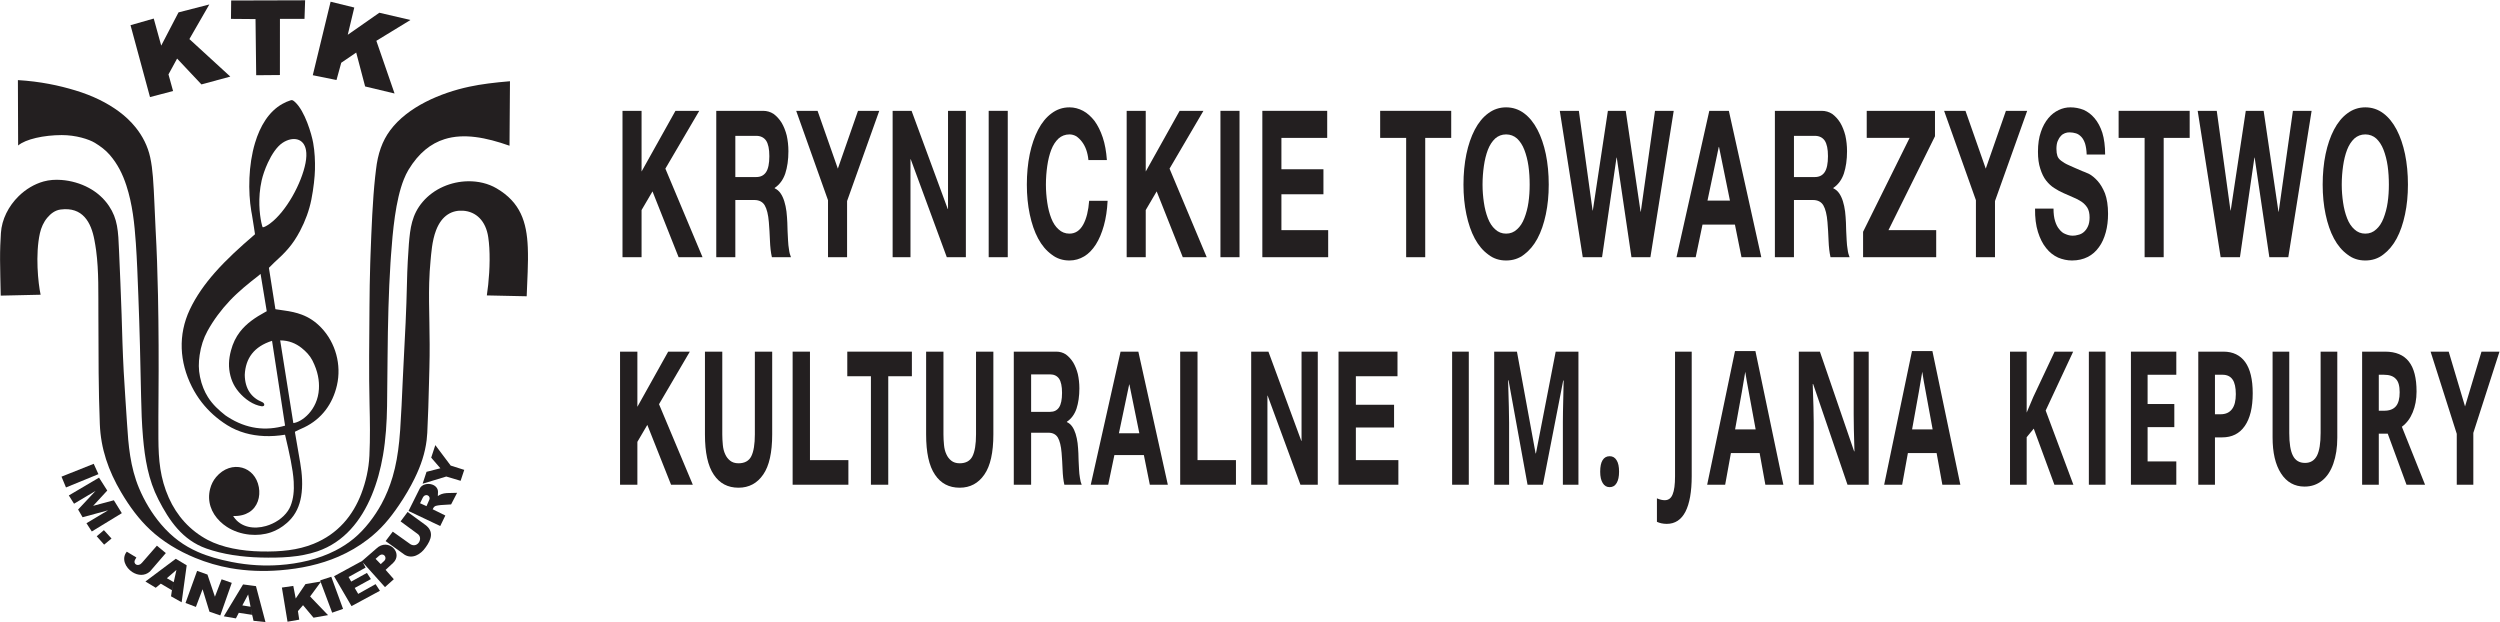 <?xml version="1.0" encoding="UTF-8" standalone="no"?>
<!DOCTYPE svg PUBLIC "-//W3C//DTD SVG 1.1//EN" "http://www.w3.org/Graphics/SVG/1.1/DTD/svg11.dtd">
<svg width="100%" height="100%" viewBox="0 0 3577 890" version="1.1" xmlns="http://www.w3.org/2000/svg" xmlns:xlink="http://www.w3.org/1999/xlink" xml:space="preserve" xmlns:serif="http://www.serif.com/" style="fill-rule:evenodd;clip-rule:evenodd;stroke-linejoin:round;stroke-miterlimit:2;">
    <g transform="matrix(1,0,0,1,-37.084,-38.212)">
        <g transform="matrix(2.467,0,0,2.467,-399.405,-114.049)">
            <g transform="matrix(0.958,0,0,0.958,126.544,-357.309)">
                <path d="M145.671,448.632L150.197,465.009L160.664,444.902L179.317,440.101L167.252,461.057L192.024,483.762L174.543,488.506L159.819,472.863L154.589,482.442L157.376,492.515L143.401,496.162L131.613,452.65L145.671,448.632Z" style="fill:rgb(35,31,32);"/>
            </g>
            <g transform="matrix(0.958,0,0,0.958,126.544,-372.399)">
                <path d="M236.941,464.579L222.074,464.579L222.051,498.571L207.694,498.694L207.289,464.703L192.422,464.579L192.55,453.45L237.323,453.326L236.941,464.579Z" style="fill:rgb(35,31,32);"/>
            </g>
            <g transform="matrix(0.958,0,0,0.958,126.544,-360.974)">
                <path d="M263.13,462.285L282.246,448.936L301.084,453.326L280.44,465.932L291.463,497.828L273.643,493.562L268.248,473.044L259.183,479.216L256.311,489.668L241.954,486.764L252.744,442.262L267.079,445.785L263.13,462.285Z" style="fill:rgb(35,31,32);"/>
            </g>
            <g transform="matrix(0.958,0,0,0.958,126.544,19.567)">
                <path d="M296.806,266.35C297.284,257.361 297.763,248.292 298.162,239.272C298.514,231.313 298.803,223.393 298.969,215.599C299.067,211.017 299.219,206.484 299.465,202.027C299.733,197.149 299.908,194.289 300.127,191.702C300.932,182.162 301.88,173.972 308.485,166.214C315.376,158.122 325.784,153.908 335.883,153.739C342.066,153.635 348.135,155.049 353.208,158.016C367.705,166.495 371.466,178.419 372.12,193.66C372.553,203.729 371.737,213.746 371.451,223.365L347.326,222.847C348.537,214.911 349.419,203.845 348.832,194.077C348.697,191.823 348.483,189.637 348.178,187.576C346.714,177.709 340.848,172.094 332.948,171.567C326.527,171.139 320.16,174.1 316.593,183.409C314.095,189.928 313.673,197.604 313.254,201.813C312.825,206.14 312.57,210.582 312.429,215.209C312.203,222.722 312.392,230.728 312.551,239.536C312.7,247.81 312.824,256.792 312.553,266.735C312.472,269.738 312.395,272.775 312.317,275.831C312.063,285.814 311.795,296.018 311.271,306.046C311.193,307.538 311.064,309.01 310.885,310.466C309.917,318.328 307.477,325.734 303.595,333.651C301.008,338.928 297.894,344.303 294.173,349.774C288.579,357.997 283.261,364.423 275.313,370.532C269.734,374.82 263.793,378.253 257.55,380.962C246.545,385.737 234.596,388.265 222.024,389.257C212.037,390.046 202.008,389.712 192.03,387.949C184.928,386.694 177.685,384.593 170.734,381.737C160.573,377.563 151.032,371.776 143.449,364.657C136.663,358.287 131.118,350.806 125.938,342.048C118.185,328.934 113.589,315.595 113.026,300.649C112.632,290.228 112.386,279.806 112.308,269.38C112.226,258.198 112.247,246.205 112.162,234.528C112.068,221.765 112.49,208.301 110.79,195.628C110.498,193.454 110.135,191.336 109.751,189.276C107.759,178.568 102.649,169.077 89.24,170.851C85.903,171.293 83.295,173.357 81.263,175.757C79,178.429 77.506,181.827 76.755,185.199C73.904,197.997 75.666,215.462 77.187,222.428L53.037,222.975C52.865,214.644 52.673,207.541 52.633,201.336C52.593,195.131 52.848,189.834 53.146,185.084C53.666,176.804 57.768,168.777 63.859,162.795C68.118,158.612 73.348,155.429 79.007,153.857C82.424,152.909 86.114,152.669 89.777,152.946C95.534,153.379 101.338,155.024 106.38,157.751C111.245,160.381 115.447,164.041 118.569,168.688C123.82,176.501 124.185,183.767 124.665,195.874C125.166,208.618 125.828,221.335 126.203,234.084C126.543,245.636 126.866,257.29 127.485,268.845C128.043,279.265 128.856,289.881 129.499,300.338C130.312,313.546 131.418,326.718 136.763,339.505C139.952,347.138 144.467,354.769 150.083,361.389C156.752,369.249 164.012,374.436 172.259,378.087C178.472,380.837 185.246,382.716 192.75,384.208C203.55,386.355 213.329,386.676 221.711,386.089C233.494,385.263 245.311,382.6 255.669,377.295C259.619,375.272 263.356,372.864 266.799,370.028C273.532,364.479 279.481,356.575 283.585,349.035C286.335,343.982 288.556,338.524 290.282,332.709C292.346,325.753 293.536,318.456 294.284,311.103C294.513,308.853 294.701,306.596 294.858,304.344C295.544,294.568 295.932,284.753 296.383,274.955C296.516,272.084 296.654,269.215 296.806,266.35" style="fill:rgb(35,31,32);"/>
            </g>
            <g transform="matrix(0.958,0,0,0.958,126.544,-45.986)">
                <path d="M287.766,298.671C288.04,289.601 288.419,280.531 288.987,271.691C289.079,270.244 289.178,268.803 289.281,267.37C290.353,252.479 292,233.723 297.094,220.977C297.927,218.891 298.854,216.966 299.885,215.245C306.075,205.011 313.462,199.276 321.715,196.68C333.397,193.006 346.818,195.616 361.054,200.649L361.334,161.605C351.961,162.4 344.103,163.328 336.628,164.931C319.365,168.631 299.416,177.039 288.807,191.325C284.023,197.765 281.293,205.446 280.204,215.33C280.053,216.708 279.864,218.118 279.708,219.562C278.196,233.526 277.51,250.531 276.881,267.662C276.828,269.107 276.778,270.556 276.734,272.004C276.46,280.852 276.336,289.709 276.28,298.152C276.15,318.024 275.843,337.889 276.331,357.756C276.559,367.043 276.745,377.461 276.238,388.275C275.856,396.458 273.995,404.282 271.359,411.216C266.309,424.502 257.225,435.653 242.448,441.647C232.873,445.53 222.513,446.525 210.654,446.286C198.999,446.051 187.177,443.961 178.326,439.282C167.585,433.605 159.615,424.643 154.801,413.815C149.511,401.917 148.559,390.918 148.49,377.895C148.444,369.241 148.489,360.575 148.557,351.929C148.718,331.657 148.657,311.441 148.244,291.177C147.963,277.465 147.517,264.044 146.811,251.592C146.208,240.947 146.015,230.174 145.173,219.57C144.845,215.429 144.344,211.436 143.532,207.701C142.061,200.94 138.964,194.85 134.707,189.56C131.795,185.941 128.339,182.695 124.491,179.864C117.403,174.651 108.764,170.364 98.286,167.184C88.41,164.187 76.991,161.728 63.431,160.924L63.571,200.513C68.128,196.623 79.184,194.23 89.937,194.207C98.568,194.189 106.441,196.716 110.066,198.918C113.465,200.984 116.609,203.346 119.137,206.297C123.84,211.79 126.87,217.861 129.105,224.738C132.812,236.135 134.006,247.733 134.842,259.639C135.55,269.705 135.915,280.347 136.358,291.675C137.149,311.91 137.608,332.117 138.015,352.367C138.183,360.729 138.447,368.824 139.161,377.062C140.293,390.123 142.381,402.868 148.452,414.742C155.085,427.717 163.084,439.357 177.413,444.461C187.463,448.041 199.152,449.673 210.476,449.954C222.166,450.244 234.065,449.859 244.755,446.205C260.995,440.655 271.273,427.537 277.581,412.4C280.852,404.55 283.027,396.407 284.452,388.12C286.142,378.288 286.774,368.251 286.926,358.256C287.226,338.388 287.164,318.556 287.766,298.671" style="fill:rgb(35,31,32);"/>
            </g>
            <g transform="matrix(0.958,0,0,0.958,126.544,169.271)">
                <path d="M108.982,193.972L121.523,190.596L126.344,198.402L108.171,209.494L104.938,204.492L118.031,196.67L102.593,200.873L99.884,196.208L110.443,184.924L97.417,192.685L94.259,187.68L112.552,176.894L117.53,184.715L108.982,193.972Z" style="fill:rgb(35,31,32);"/>
            </g>
            <g transform="matrix(0.958,0,0,0.958,126.544,257.422)">
                <path d="M162.558,160.338L165.62,137.967L159.004,134L140.643,147.756L146.877,151.551L149.934,149.061L156.631,153.004L157.773,148.16L153.614,145.769L159.417,140.746L157.773,148.16L156.681,153.026L156.486,154.343L156.133,156.722L162.558,160.338Z" style="fill:rgb(35,31,32);"/>
            </g>
            <g transform="matrix(0.958,0,0,0.958,126.544,283.795)">
                <path d="M213.313,144.8L207.557,123.032L199.749,121.999L188.087,141.304L195.413,142.566L197.169,139.179L205.167,140.403L204.281,135.509L199.306,134.695L202.829,128.058L204.281,135.509L205.222,140.405L205.569,141.693L206.071,144.017L213.313,144.8Z" style="fill:rgb(35,31,32);"/>
            </g>
            <g transform="matrix(0.958,0,0,0.958,126.544,272.075)">
                <path d="M185.968,153.001L192.915,133.281L186.756,131.128L182.71,141.674L178.189,128.262L171.926,126.036L164.907,145.469L171.191,147.854L175.234,137.149L179.403,150.746L185.968,153.001Z" style="fill:rgb(35,31,32);"/>
            </g>
            <g transform="matrix(0.958,0,0,0.958,126.544,234.708)">
                <path d="M152.989,154.263L147.577,149.774L138.531,160.149C136.313,162.865 132.917,161.008 134.377,158.28L135.16,156.928L129.354,153.412C125.932,157.662 128.553,163.14 132.819,165.824C136.033,167.847 140.18,168.284 143.381,165.413L152.989,154.263Z" style="fill:rgb(35,31,32);"/>
            </g>
            <g transform="matrix(0.958,0,0,0.958,126.544,250.362)">
                <path d="M269.448,162.625L279.976,156.726L282.604,160.743L265.401,170.035L254.828,151.931L271.806,142.695L280.272,135.339C284.008,131.675 288.325,132.449 290.76,134.886C293.048,137.176 293.676,140.935 290.606,143.861L286.042,148.088L283.085,144.616L285.214,142.623C287.223,140.776 284.925,137.31 282.175,139.484L279.98,141.414L283.085,144.616L286.042,148.088L291.018,153.739L285.662,158.532L272.2,143.527L273.945,146.699L263.624,152.416L265.222,155.181L274.736,149.923L277.144,153.66L267.339,159.039L269.448,162.625Z" style="fill:rgb(35,31,32);"/>
            </g>
            <g transform="matrix(0.958,0,0,0.958,126.544,279.139)">
                <path d="M237.55,126.643L231.622,135.381L230.153,127.764L223.254,128.76L226.662,149.432L233.757,148.2L232.961,143.025L236.052,139.428L242.407,147.003L251.195,145.451L240.338,134.154L246.744,125.444L253.689,143.967L260.285,141.671L253.151,122.229L246.488,124.368L246.687,125.122L237.55,126.643Z" style="fill:rgb(35,31,32);"/>
            </g>
            <g transform="matrix(0.958,0,0,0.958,126.544,-47.666)">
                <path d="M256.592,347.401C254.01,358.694 247.363,367.841 236.714,372.939C234.284,374.103 232.213,374.91 231.416,375.415C231.413,375.417 231.166,375.646 231.163,375.625L230.177,370.307C230.172,370.278 230.148,370.311 230.177,370.307C235.236,369.788 244.932,362.524 245.67,349.678C245.949,344.82 245.153,339.083 241.69,332.328C240.18,329.383 237.8,326.929 235.251,324.887C231.713,322.053 227.386,320.25 222.217,320.256L222.226,320.314L222.263,320.514L217.291,320.514C206.356,323.978 201.244,331.094 200.774,341.128C200.837,345.372 201.828,348.79 203.606,351.506C205.384,354.222 207.992,356.275 211.266,357.576C212.976,358.256 213.236,360.434 210.902,360.116C209.763,359.961 208.419,359.553 207.277,359.103C204.736,358.104 202.258,356.456 200.088,354.509C197.985,352.622 196.171,350.455 194.871,348.328C193.656,346.338 192.744,344.17 192.118,341.762C190.745,336.461 191.03,331.711 192.408,326.44C193.585,321.941 195.442,318.245 197.827,315.128C201.789,309.948 207.332,306.263 213.066,303.139C213.402,302.956 213.741,302.774 214.08,302.593L210.345,280.006L208.855,281.252C202.928,285.857 196.948,290.671 191.739,296.185C186.48,301.752 181.841,307.968 178.194,314.604C175.831,318.904 174.235,323.748 173.455,329.166C172.793,333.759 172.74,337.798 173.676,342.342C174.694,347.282 176.397,351.275 178.451,354.541C181.368,359.176 185.126,362.535 189.048,365.64C189.512,365.959 189.978,366.269 190.442,366.568C201.879,373.935 213.472,375.217 225.18,371.87L217.291,320.514L222.267,320.514L230.177,370.307L231.168,375.645C231.174,375.675 231.141,375.77 231.158,375.866L234.342,394.328C235.516,401.128 236.004,408.252 234.898,414.763C233.952,420.334 231.752,425.471 227.515,429.618C227.091,430.032 226.663,430.43 226.231,430.81C223.205,433.475 219.974,435.317 216.632,436.461C212.61,437.839 208.157,438.281 203.782,437.855C198.822,437.371 193.958,435.77 189.929,433.145C188.437,432.173 187.068,431.082 185.847,429.901C180.325,424.568 177.933,417.531 179.789,410.183C180.469,407.489 181.707,405.045 183.417,403.008C187.946,397.609 194.047,395.917 199.223,397.34C204.087,398.677 208.136,402.765 209.304,409.112C210.361,414.849 208.574,421.13 203.366,424.328C200.905,425.839 197.708,426.709 193.758,426.568C193.889,426.782 194.025,426.992 194.164,427.196C198.476,433.518 206.377,434.694 213.616,432.628C218.975,431.1 223.973,427.793 226.888,423.483C227.56,422.488 228.122,421.44 228.552,420.349C230.232,416.076 230.734,411.295 230.406,405.729C229.956,398.102 227.826,388.649 225.159,377.361C216.42,378.795 208.301,378.402 201.128,376.384C197.149,375.265 193.461,373.643 190.12,371.557C184.074,367.779 178.937,363.146 174.782,357.824C173.624,356.341 172.542,354.804 171.538,353.216C170.533,351.629 169.606,349.992 168.759,348.309C161.236,333.35 160.318,316.888 167.477,301.66C171.29,293.55 176.585,286.146 182.623,279.278C189.834,271.076 198.109,263.638 206.188,256.677C206.421,256.475 206.656,256.274 206.889,256.074C206.918,256.049 206.982,256.036 206.976,255.999L206.328,251.728C208.068,251.729 209.807,251.729 211.547,251.728C211.599,251.729 211.654,251.716 211.704,251.728C212.078,251.827 212.769,251.522 213.753,250.995C214.342,250.68 215.119,250.219 215.982,249.581C226.028,242.168 235.216,224.978 237.55,212.924C238.16,209.772 238.214,207.183 237.851,205.109C237.202,201.411 235.223,199.347 232.697,198.636C229.999,197.877 226.674,198.659 223.676,200.638C220.151,202.965 217.065,207.749 214.77,212.681C212.984,216.517 211.677,220.444 211.014,223.375C208.569,234.192 209.811,244.054 210.777,248.731C211.153,250.553 211.488,251.588 211.547,251.587C211.553,251.633 211.559,251.678 211.565,251.723L206.328,251.728L205.141,244.274C205.021,243.521 204.85,242.756 204.72,241.97C202.754,230.16 202.946,214.235 206.984,200.741C210.056,190.478 215.353,181.619 223.617,177.047C225.135,176.208 226.911,175.391 228.593,174.894C229.456,174.64 229.922,174.809 231.107,175.87C237.208,181.33 241.294,195.556 242.204,200.741C243.15,206.13 243.394,211.584 243.275,216.834C243.175,221.228 242.434,228.285 241.095,235.004C239.806,241.475 237.451,247.894 234.27,253.939C229.796,262.445 225.408,266.997 218.681,273.07C217.681,273.973 216.634,275.081 215.47,276.242C215.434,276.278 215.446,276.344 215.435,276.394C215.429,276.422 215.411,276.451 215.416,276.479L219.317,301.285C219.325,301.339 219.363,301.377 219.424,301.387C221.114,301.681 222.821,301.909 224.513,302.136C228.478,302.667 232.023,303.433 235.285,304.666C239.615,306.301 243.445,308.76 247.092,312.583C255.817,321.729 259.406,335.085 256.592,347.401" style="fill:rgb(35,31,32);"/>
            </g>
            <g transform="matrix(0.644,0.708,0.708,-0.644,40.077,402.998)">
                <path d="M112.453,176.118L119.321,176.118L119.045,170.31L112.268,170.41L112.453,176.118Z" style="fill:rgb(35,31,32);"/>
            </g>
            <g transform="matrix(0.889,-0.355,-0.355,-0.889,208.216,560.808)">
                <path d="M90.504,214.295L111.513,214.295L111.836,207.408L90.603,207.213L90.504,214.295Z" style="fill:rgb(35,31,32);"/>
            </g>
            <g transform="matrix(0.958,0,0,0.958,126.544,205.358)">
                <path d="M290.379,171.92L301.074,179.539C305.467,182.17 309.099,175.792 305.351,173.24L295.116,165.721L299.368,159.996L310.12,167.858C315.423,171.791 313.741,176.736 310.26,181.462C307.236,185.853 302.091,188.71 297.489,185.863L286.042,177.634L290.379,171.92Z" style="fill:rgb(35,31,32);"/>
            </g>
            <g transform="matrix(0.958,0,0,0.958,126.544,169.302)">
                <path d="M306.708,183.437C308.024,180.819 311.67,180.188 314.156,181.011C316.642,181.835 317.841,183.746 317.757,185.603L317.665,188.025C318.964,187.064 320.628,186.358 323.092,186.206L329.331,186.051L325.693,193.073L319.377,193.471C317.022,193.846 315.477,193.553 314.556,196.057L310.806,194.128L312.446,190.374C313.665,187.908 310.128,185.888 308.514,189.048L306.898,192.365L310.806,194.128L314.593,196.044L322.201,199.797L319.11,206.168L299.914,197.051L306.708,183.437Z" style="fill:rgb(35,31,32);"/>
            </g>
            <g transform="matrix(0.958,0,0,0.958,126.544,122.689)">
                <path d="M316.14,205.825L325.442,218.218L333.653,220.817L331.456,227.443L322.767,224.844L308.448,229.207L310.819,222.001L319.205,219.849L313.642,213.419L316.14,205.825Z" style="fill:rgb(35,31,32);"/>
            </g>
        </g>
        <g transform="matrix(3.469,0,0,5.855,-2254.95,-1355.44)">
            <g transform="matrix(50.096,0,0,50.096,914.014,300.881)">
                <path d="M0.069,-0.714L0.069,-0L0.226,-0L0.226,-0.23L0.316,-0.321L0.531,-0L0.728,-0L0.422,-0.432L0.701,-0.714L0.505,-0.714L0.226,-0.418L0.226,-0.714L0.069,-0.714Z" style="fill:rgb(35,31,32);fill-rule:nonzero;"/>
            </g>
            <g transform="matrix(50.096,0,0,50.096,952.688,300.881)">
                <path d="M0.226,-0.391L0.226,-0.592L0.398,-0.592C0.434,-0.592 0.461,-0.584 0.479,-0.569C0.497,-0.553 0.506,-0.528 0.506,-0.493C0.506,-0.457 0.497,-0.431 0.479,-0.415C0.461,-0.399 0.434,-0.391 0.398,-0.391L0.226,-0.391ZM0.069,-0.714L0.069,-0L0.226,-0L0.226,-0.279L0.383,-0.279C0.422,-0.279 0.451,-0.27 0.468,-0.253C0.485,-0.236 0.497,-0.208 0.502,-0.171C0.506,-0.142 0.509,-0.112 0.511,-0.081C0.513,-0.05 0.518,-0.023 0.527,-0L0.684,-0C0.677,-0.01 0.671,-0.022 0.668,-0.037C0.664,-0.051 0.661,-0.066 0.66,-0.082C0.658,-0.098 0.657,-0.114 0.656,-0.129C0.655,-0.144 0.655,-0.158 0.654,-0.169C0.653,-0.187 0.65,-0.205 0.647,-0.223C0.643,-0.241 0.637,-0.258 0.629,-0.273C0.621,-0.288 0.611,-0.301 0.598,-0.312C0.585,-0.323 0.569,-0.331 0.55,-0.336L0.55,-0.338C0.59,-0.354 0.619,-0.377 0.637,-0.408C0.654,-0.439 0.663,-0.475 0.663,-0.517C0.663,-0.544 0.658,-0.57 0.649,-0.594C0.639,-0.617 0.625,-0.638 0.607,-0.656C0.588,-0.674 0.566,-0.688 0.541,-0.699C0.515,-0.709 0.486,-0.714 0.454,-0.714L0.069,-0.714Z" style="fill:rgb(35,31,32);fill-rule:nonzero;"/>
            </g>
            <g transform="matrix(50.096,0,0,50.096,989.509,300.881)">
                <path d="M0.254,-0.278L0.254,-0L0.411,-0L0.411,-0.274L0.676,-0.714L0.501,-0.714L0.335,-0.432L0.168,-0.714L-0.008,-0.714L0.254,-0.278Z" style="fill:rgb(35,31,32);fill-rule:nonzero;"/>
            </g>
            <g transform="matrix(50.096,0,0,50.096,1025.43,300.881)">
                <path d="M0.069,-0.714L0.069,-0L0.216,-0L0.216,-0.478L0.218,-0.478L0.515,-0L0.672,-0L0.672,-0.714L0.525,-0.714L0.525,-0.235L0.523,-0.235L0.225,-0.714L0.069,-0.714Z" style="fill:rgb(35,31,32);fill-rule:nonzero;"/>
            </g>
            <g transform="matrix(50.096,0,0,50.096,1065.05,300.881)">
                <rect x="0.069" y="-0.714" width="0.157" height="0.714" style="fill:rgb(35,31,32);fill-rule:nonzero;"/>
            </g>
            <g transform="matrix(50.096,0,0,50.096,1082.34,300.881)">
                <path d="M0.545,-0.474L0.697,-0.474C0.692,-0.515 0.681,-0.552 0.663,-0.584C0.645,-0.616 0.622,-0.643 0.595,-0.665C0.567,-0.686 0.536,-0.703 0.501,-0.714C0.466,-0.725 0.428,-0.731 0.389,-0.731C0.334,-0.731 0.285,-0.721 0.242,-0.702C0.198,-0.683 0.161,-0.656 0.131,-0.622C0.101,-0.588 0.078,-0.548 0.062,-0.503C0.046,-0.457 0.038,-0.407 0.038,-0.354C0.038,-0.302 0.046,-0.254 0.062,-0.209C0.078,-0.164 0.101,-0.124 0.131,-0.091C0.161,-0.058 0.198,-0.032 0.242,-0.013C0.285,0.007 0.334,0.016 0.389,0.016C0.433,0.016 0.473,0.009 0.51,-0.004C0.547,-0.017 0.579,-0.037 0.606,-0.062C0.633,-0.087 0.655,-0.118 0.672,-0.154C0.689,-0.19 0.699,-0.23 0.703,-0.275L0.551,-0.275C0.545,-0.227 0.529,-0.188 0.502,-0.159C0.475,-0.13 0.437,-0.115 0.389,-0.115C0.354,-0.115 0.324,-0.122 0.299,-0.136C0.274,-0.149 0.254,-0.167 0.239,-0.19C0.224,-0.213 0.213,-0.238 0.206,-0.267C0.199,-0.295 0.195,-0.324 0.195,-0.354C0.195,-0.385 0.199,-0.416 0.206,-0.445C0.213,-0.474 0.224,-0.501 0.239,-0.524C0.254,-0.547 0.274,-0.565 0.299,-0.579C0.324,-0.592 0.354,-0.599 0.389,-0.599C0.408,-0.599 0.427,-0.596 0.445,-0.59C0.462,-0.583 0.478,-0.574 0.492,-0.563C0.506,-0.552 0.518,-0.539 0.527,-0.524C0.536,-0.509 0.542,-0.492 0.545,-0.474Z" style="fill:rgb(35,31,32);fill-rule:nonzero;"/>
            </g>
            <g transform="matrix(50.096,0,0,50.096,1121.96,300.881)">
                <path d="M0.069,-0.714L0.069,-0L0.226,-0L0.226,-0.23L0.316,-0.321L0.531,-0L0.728,-0L0.422,-0.432L0.701,-0.714L0.505,-0.714L0.226,-0.418L0.226,-0.714L0.069,-0.714Z" style="fill:rgb(35,31,32);fill-rule:nonzero;"/>
            </g>
            <g transform="matrix(50.096,0,0,50.096,1160.64,300.881)">
                <rect x="0.069" y="-0.714" width="0.157" height="0.714" style="fill:rgb(35,31,32);fill-rule:nonzero;"/>
            </g>
            <g transform="matrix(50.096,0,0,50.096,1177.92,300.881)">
                <path d="M0.069,-0.714L0.069,-0L0.611,-0L0.611,-0.132L0.226,-0.132L0.226,-0.307L0.572,-0.307L0.572,-0.429L0.226,-0.429L0.226,-0.582L0.603,-0.582L0.603,-0.714L0.069,-0.714Z" style="fill:rgb(35,31,32);fill-rule:nonzero;"/>
            </g>
            <g transform="matrix(50.096,0,0,50.096,1229.32,300.881)">
                <path d="M0.227,-0.582L0.227,-0L0.384,-0L0.384,-0.582L0.598,-0.582L0.598,-0.714L0.013,-0.714L0.013,-0.582L0.227,-0.582Z" style="fill:rgb(35,31,32);fill-rule:nonzero;"/>
            </g>
            <g transform="matrix(50.096,0,0,50.096,1262.43,300.881)">
                <path d="M0.195,-0.354C0.195,-0.385 0.199,-0.416 0.206,-0.445C0.213,-0.474 0.224,-0.501 0.239,-0.524C0.254,-0.547 0.274,-0.565 0.299,-0.579C0.324,-0.592 0.354,-0.599 0.389,-0.599C0.424,-0.599 0.454,-0.592 0.479,-0.579C0.504,-0.565 0.524,-0.547 0.539,-0.524C0.554,-0.501 0.566,-0.474 0.573,-0.445C0.58,-0.416 0.583,-0.385 0.583,-0.354C0.583,-0.324 0.58,-0.295 0.573,-0.267C0.566,-0.238 0.554,-0.213 0.539,-0.19C0.524,-0.167 0.504,-0.149 0.479,-0.136C0.454,-0.122 0.424,-0.115 0.389,-0.115C0.354,-0.115 0.324,-0.122 0.299,-0.136C0.274,-0.149 0.254,-0.167 0.239,-0.19C0.224,-0.213 0.213,-0.238 0.206,-0.267C0.199,-0.295 0.195,-0.324 0.195,-0.354ZM0.038,-0.354C0.038,-0.302 0.046,-0.254 0.062,-0.209C0.078,-0.164 0.101,-0.124 0.131,-0.091C0.161,-0.058 0.198,-0.032 0.242,-0.013C0.285,0.007 0.334,0.016 0.389,0.016C0.444,0.016 0.494,0.007 0.537,-0.013C0.58,-0.032 0.617,-0.058 0.647,-0.091C0.677,-0.124 0.7,-0.164 0.716,-0.209C0.732,-0.254 0.74,-0.302 0.74,-0.354C0.74,-0.407 0.732,-0.457 0.716,-0.503C0.7,-0.548 0.677,-0.588 0.647,-0.622C0.617,-0.656 0.58,-0.683 0.537,-0.702C0.494,-0.721 0.444,-0.731 0.389,-0.731C0.334,-0.731 0.285,-0.721 0.242,-0.702C0.198,-0.683 0.161,-0.656 0.131,-0.622C0.101,-0.588 0.078,-0.548 0.062,-0.503C0.046,-0.457 0.038,-0.407 0.038,-0.354Z" style="fill:rgb(35,31,32);fill-rule:nonzero;"/>
            </g>
            <g transform="matrix(50.096,0,0,50.096,1303.91,300.881)">
                <path d="M0.749,-0L0.941,-0.714L0.787,-0.714L0.67,-0.222L0.668,-0.222L0.546,-0.714L0.399,-0.714L0.275,-0.228L0.273,-0.228L0.16,-0.714L0.003,-0.714L0.192,-0L0.351,-0L0.47,-0.486L0.472,-0.486L0.593,-0L0.749,-0Z" style="fill:rgb(35,31,32);fill-rule:nonzero;"/>
            </g>
            <g transform="matrix(50.096,0,0,50.096,1352.5,300.881)">
                <path d="M0.249,-0.276L0.342,-0.538L0.344,-0.538L0.434,-0.276L0.249,-0.276ZM0.264,-0.714L-0.006,-0L0.152,-0L0.208,-0.159L0.475,-0.159L0.529,-0L0.692,-0L0.425,-0.714L0.264,-0.714Z" style="fill:rgb(35,31,32);fill-rule:nonzero;"/>
            </g>
            <g transform="matrix(50.096,0,0,50.096,1389.32,300.881)">
                <path d="M0.226,-0.391L0.226,-0.592L0.398,-0.592C0.434,-0.592 0.461,-0.584 0.479,-0.569C0.497,-0.553 0.506,-0.528 0.506,-0.493C0.506,-0.457 0.497,-0.431 0.479,-0.415C0.461,-0.399 0.434,-0.391 0.398,-0.391L0.226,-0.391ZM0.069,-0.714L0.069,-0L0.226,-0L0.226,-0.279L0.383,-0.279C0.422,-0.279 0.451,-0.27 0.468,-0.253C0.485,-0.236 0.497,-0.208 0.502,-0.171C0.506,-0.142 0.509,-0.112 0.511,-0.081C0.513,-0.05 0.518,-0.023 0.527,-0L0.684,-0C0.677,-0.01 0.671,-0.022 0.668,-0.037C0.664,-0.051 0.661,-0.066 0.66,-0.082C0.658,-0.098 0.657,-0.114 0.656,-0.129C0.655,-0.144 0.655,-0.158 0.654,-0.169C0.653,-0.187 0.65,-0.205 0.647,-0.223C0.643,-0.241 0.637,-0.258 0.629,-0.273C0.621,-0.288 0.611,-0.301 0.598,-0.312C0.585,-0.323 0.569,-0.331 0.55,-0.336L0.55,-0.338C0.59,-0.354 0.619,-0.377 0.637,-0.408C0.654,-0.439 0.663,-0.475 0.663,-0.517C0.663,-0.544 0.658,-0.57 0.649,-0.594C0.639,-0.617 0.625,-0.638 0.607,-0.656C0.588,-0.674 0.566,-0.688 0.541,-0.699C0.515,-0.709 0.486,-0.714 0.454,-0.714L0.069,-0.714Z" style="fill:rgb(35,31,32);fill-rule:nonzero;"/>
            </g>
            <g transform="matrix(50.096,0,0,50.096,1428,300.881)">
                <path d="M0.023,-0.124L0.023,-0L0.625,-0L0.625,-0.132L0.232,-0.132L0.615,-0.59L0.615,-0.714L0.053,-0.714L0.053,-0.582L0.406,-0.582L0.023,-0.124Z" style="fill:rgb(35,31,32);fill-rule:nonzero;"/>
            </g>
            <g transform="matrix(50.096,0,0,50.096,1462.97,300.881)">
                <path d="M0.254,-0.278L0.254,-0L0.411,-0L0.411,-0.274L0.676,-0.714L0.501,-0.714L0.335,-0.432L0.168,-0.714L-0.008,-0.714L0.254,-0.278Z" style="fill:rgb(35,31,32);fill-rule:nonzero;"/>
            </g>
            <g transform="matrix(50.096,0,0,50.096,1498.88,300.881)">
                <path d="M0.176,-0.237L0.024,-0.237C0.023,-0.193 0.031,-0.155 0.048,-0.123C0.065,-0.091 0.087,-0.065 0.116,-0.044C0.144,-0.023 0.177,-0.008 0.214,0.002C0.251,0.011 0.289,0.016 0.328,0.016C0.377,0.016 0.42,0.01 0.457,-0.001C0.494,-0.012 0.525,-0.028 0.55,-0.049C0.575,-0.069 0.593,-0.093 0.606,-0.121C0.619,-0.149 0.625,-0.179 0.625,-0.212C0.625,-0.252 0.616,-0.285 0.6,-0.311C0.583,-0.336 0.562,-0.357 0.539,-0.372C0.516,-0.387 0.492,-0.399 0.469,-0.406C0.445,-0.413 0.426,-0.417 0.413,-0.42C0.368,-0.431 0.332,-0.441 0.305,-0.448C0.277,-0.455 0.255,-0.463 0.24,-0.47C0.224,-0.477 0.213,-0.485 0.208,-0.494C0.203,-0.503 0.2,-0.514 0.2,-0.528C0.2,-0.543 0.203,-0.556 0.21,-0.566C0.217,-0.576 0.225,-0.584 0.236,-0.591C0.246,-0.598 0.257,-0.602 0.27,-0.605C0.283,-0.608 0.295,-0.609 0.308,-0.609C0.327,-0.609 0.345,-0.607 0.362,-0.604C0.378,-0.601 0.392,-0.595 0.405,-0.587C0.418,-0.579 0.428,-0.568 0.436,-0.554C0.443,-0.54 0.448,-0.522 0.449,-0.501L0.601,-0.501C0.601,-0.542 0.593,-0.578 0.578,-0.607C0.562,-0.636 0.541,-0.659 0.514,-0.678C0.487,-0.697 0.457,-0.71 0.423,-0.719C0.388,-0.727 0.352,-0.731 0.315,-0.731C0.283,-0.731 0.251,-0.727 0.219,-0.718C0.187,-0.709 0.158,-0.696 0.133,-0.678C0.108,-0.66 0.087,-0.638 0.072,-0.611C0.056,-0.584 0.048,-0.552 0.048,-0.515C0.048,-0.482 0.054,-0.455 0.067,-0.432C0.079,-0.409 0.095,-0.389 0.115,-0.374C0.135,-0.359 0.158,-0.346 0.183,-0.337C0.208,-0.327 0.234,-0.319 0.261,-0.312C0.287,-0.305 0.313,-0.298 0.338,-0.292C0.363,-0.286 0.386,-0.279 0.406,-0.271C0.426,-0.263 0.442,-0.253 0.455,-0.241C0.467,-0.229 0.473,-0.213 0.473,-0.194C0.473,-0.176 0.468,-0.161 0.459,-0.15C0.45,-0.138 0.438,-0.129 0.424,-0.122C0.41,-0.115 0.395,-0.111 0.379,-0.109C0.363,-0.106 0.348,-0.105 0.334,-0.105C0.313,-0.105 0.293,-0.108 0.274,-0.113C0.255,-0.117 0.238,-0.125 0.224,-0.136C0.209,-0.146 0.198,-0.159 0.189,-0.176C0.18,-0.193 0.176,-0.213 0.176,-0.237Z" style="fill:rgb(35,31,32);fill-rule:nonzero;"/>
            </g>
            <g transform="matrix(50.096,0,0,50.096,1533.9,300.881)">
                <path d="M0.227,-0.582L0.227,-0L0.384,-0L0.384,-0.582L0.598,-0.582L0.598,-0.714L0.013,-0.714L0.013,-0.582L0.227,-0.582Z" style="fill:rgb(35,31,32);fill-rule:nonzero;"/>
            </g>
            <g transform="matrix(50.096,0,0,50.096,1567.01,300.881)">
                <path d="M0.749,-0L0.941,-0.714L0.787,-0.714L0.67,-0.222L0.668,-0.222L0.546,-0.714L0.399,-0.714L0.275,-0.228L0.273,-0.228L0.16,-0.714L0.003,-0.714L0.192,-0L0.351,-0L0.47,-0.486L0.472,-0.486L0.593,-0L0.749,-0Z" style="fill:rgb(35,31,32);fill-rule:nonzero;"/>
            </g>
            <g transform="matrix(50.096,0,0,50.096,1616.81,300.881)">
                <path d="M0.195,-0.354C0.195,-0.385 0.199,-0.416 0.206,-0.445C0.213,-0.474 0.224,-0.501 0.239,-0.524C0.254,-0.547 0.274,-0.565 0.299,-0.579C0.324,-0.592 0.354,-0.599 0.389,-0.599C0.424,-0.599 0.454,-0.592 0.479,-0.579C0.504,-0.565 0.524,-0.547 0.539,-0.524C0.554,-0.501 0.566,-0.474 0.573,-0.445C0.58,-0.416 0.583,-0.385 0.583,-0.354C0.583,-0.324 0.58,-0.295 0.573,-0.267C0.566,-0.238 0.554,-0.213 0.539,-0.19C0.524,-0.167 0.504,-0.149 0.479,-0.136C0.454,-0.122 0.424,-0.115 0.389,-0.115C0.354,-0.115 0.324,-0.122 0.299,-0.136C0.274,-0.149 0.254,-0.167 0.239,-0.19C0.224,-0.213 0.213,-0.238 0.206,-0.267C0.199,-0.295 0.195,-0.324 0.195,-0.354ZM0.038,-0.354C0.038,-0.302 0.046,-0.254 0.062,-0.209C0.078,-0.164 0.101,-0.124 0.131,-0.091C0.161,-0.058 0.198,-0.032 0.242,-0.013C0.285,0.007 0.334,0.016 0.389,0.016C0.444,0.016 0.494,0.007 0.537,-0.013C0.58,-0.032 0.617,-0.058 0.647,-0.091C0.677,-0.124 0.7,-0.164 0.716,-0.209C0.732,-0.254 0.74,-0.302 0.74,-0.354C0.74,-0.407 0.732,-0.457 0.716,-0.503C0.7,-0.548 0.677,-0.588 0.647,-0.622C0.617,-0.656 0.58,-0.683 0.537,-0.702C0.494,-0.721 0.444,-0.731 0.389,-0.731C0.334,-0.731 0.285,-0.721 0.242,-0.702C0.198,-0.683 0.161,-0.656 0.131,-0.622C0.101,-0.588 0.078,-0.548 0.062,-0.503C0.046,-0.457 0.038,-0.407 0.038,-0.354Z" style="fill:rgb(35,31,32);fill-rule:nonzero;"/>
            </g>
        </g>
        <g transform="matrix(1.962,0,0,3.312,-2328.1,-264.763)">
            <g transform="matrix(80.522,0,0,80.522,1652.11,300.881)">
                <path d="M0.069,-0.714L0.069,-0L0.226,-0L0.226,-0.23L0.316,-0.321L0.531,-0L0.728,-0L0.422,-0.432L0.701,-0.714L0.505,-0.714L0.226,-0.418L0.226,-0.714L0.069,-0.714Z" style="fill:rgb(35,31,32);fill-rule:nonzero;"/>
            </g>
            <g transform="matrix(80.522,0,0,80.522,1714.27,300.881)">
                <path d="M0.675,-0.27L0.675,-0.714L0.518,-0.714L0.518,-0.27C0.518,-0.217 0.507,-0.178 0.486,-0.153C0.465,-0.128 0.426,-0.115 0.37,-0.115C0.338,-0.115 0.313,-0.12 0.294,-0.129C0.275,-0.138 0.26,-0.149 0.249,-0.164C0.238,-0.178 0.231,-0.194 0.228,-0.213C0.225,-0.232 0.223,-0.251 0.223,-0.27L0.223,-0.714L0.066,-0.714L0.066,-0.27C0.066,-0.173 0.092,-0.101 0.146,-0.054C0.199,-0.007 0.273,0.016 0.37,0.016C0.465,0.016 0.54,-0.008 0.594,-0.055C0.648,-0.101 0.675,-0.173 0.675,-0.27Z" style="fill:rgb(35,31,32);fill-rule:nonzero;"/>
            </g>
            <g transform="matrix(80.522,0,0,80.522,1777.97,300.881)">
                <path d="M0.069,-0.714L0.069,-0L0.574,-0L0.574,-0.132L0.226,-0.132L0.226,-0.714L0.069,-0.714Z" style="fill:rgb(35,31,32);fill-rule:nonzero;"/>
            </g>
            <g transform="matrix(80.522,0,0,80.522,1822.34,300.881)">
                <path d="M0.227,-0.582L0.227,-0L0.384,-0L0.384,-0.582L0.598,-0.582L0.598,-0.714L0.013,-0.714L0.013,-0.582L0.227,-0.582Z" style="fill:rgb(35,31,32);fill-rule:nonzero;"/>
            </g>
            <g transform="matrix(80.522,0,0,80.522,1875.56,300.881)">
                <path d="M0.675,-0.27L0.675,-0.714L0.518,-0.714L0.518,-0.27C0.518,-0.217 0.507,-0.178 0.486,-0.153C0.465,-0.128 0.426,-0.115 0.37,-0.115C0.338,-0.115 0.313,-0.12 0.294,-0.129C0.275,-0.138 0.26,-0.149 0.249,-0.164C0.238,-0.178 0.231,-0.194 0.228,-0.213C0.225,-0.232 0.223,-0.251 0.223,-0.27L0.223,-0.714L0.066,-0.714L0.066,-0.27C0.066,-0.173 0.092,-0.101 0.146,-0.054C0.199,-0.007 0.273,0.016 0.37,0.016C0.465,0.016 0.54,-0.008 0.594,-0.055C0.648,-0.101 0.675,-0.173 0.675,-0.27Z" style="fill:rgb(35,31,32);fill-rule:nonzero;"/>
            </g>
            <g transform="matrix(80.522,0,0,80.522,1939.25,300.881)">
                <path d="M0.226,-0.391L0.226,-0.592L0.398,-0.592C0.434,-0.592 0.461,-0.584 0.479,-0.569C0.497,-0.553 0.506,-0.528 0.506,-0.493C0.506,-0.457 0.497,-0.431 0.479,-0.415C0.461,-0.399 0.434,-0.391 0.398,-0.391L0.226,-0.391ZM0.069,-0.714L0.069,-0L0.226,-0L0.226,-0.279L0.383,-0.279C0.422,-0.279 0.451,-0.27 0.468,-0.253C0.485,-0.236 0.497,-0.208 0.502,-0.171C0.506,-0.142 0.509,-0.112 0.511,-0.081C0.513,-0.05 0.518,-0.023 0.527,-0L0.684,-0C0.677,-0.01 0.671,-0.022 0.668,-0.037C0.664,-0.051 0.661,-0.066 0.66,-0.082C0.658,-0.098 0.657,-0.114 0.656,-0.129C0.655,-0.144 0.655,-0.158 0.654,-0.169C0.653,-0.187 0.65,-0.205 0.647,-0.223C0.643,-0.241 0.637,-0.258 0.629,-0.273C0.621,-0.288 0.611,-0.301 0.598,-0.312C0.585,-0.323 0.569,-0.331 0.55,-0.336L0.55,-0.338C0.59,-0.354 0.619,-0.377 0.637,-0.408C0.654,-0.439 0.663,-0.475 0.663,-0.517C0.663,-0.544 0.658,-0.57 0.649,-0.594C0.639,-0.617 0.625,-0.638 0.607,-0.656C0.588,-0.674 0.566,-0.688 0.541,-0.699C0.515,-0.709 0.486,-0.714 0.454,-0.714L0.069,-0.714Z" style="fill:rgb(35,31,32);fill-rule:nonzero;"/>
            </g>
            <g transform="matrix(80.522,0,0,80.522,2001.42,300.881)">
                <path d="M0.249,-0.276L0.342,-0.538L0.344,-0.538L0.434,-0.276L0.249,-0.276ZM0.264,-0.714L-0.006,-0L0.152,-0L0.208,-0.159L0.475,-0.159L0.529,-0L0.692,-0L0.425,-0.714L0.264,-0.714Z" style="fill:rgb(35,31,32);fill-rule:nonzero;"/>
            </g>
            <g transform="matrix(80.522,0,0,80.522,2060.6,300.881)">
                <path d="M0.069,-0.714L0.069,-0L0.574,-0L0.574,-0.132L0.226,-0.132L0.226,-0.714L0.069,-0.714Z" style="fill:rgb(35,31,32);fill-rule:nonzero;"/>
            </g>
            <g transform="matrix(80.522,0,0,80.522,2112.38,300.881)">
                <path d="M0.069,-0.714L0.069,-0L0.216,-0L0.216,-0.478L0.218,-0.478L0.515,-0L0.672,-0L0.672,-0.714L0.525,-0.714L0.525,-0.235L0.523,-0.235L0.225,-0.714L0.069,-0.714Z" style="fill:rgb(35,31,32);fill-rule:nonzero;"/>
            </g>
            <g transform="matrix(80.522,0,0,80.522,2176.07,300.881)">
                <path d="M0.069,-0.714L0.069,-0L0.611,-0L0.611,-0.132L0.226,-0.132L0.226,-0.307L0.572,-0.307L0.572,-0.429L0.226,-0.429L0.226,-0.582L0.603,-0.582L0.603,-0.714L0.069,-0.714Z" style="fill:rgb(35,31,32);fill-rule:nonzero;"/>
            </g>
            <g transform="matrix(80.522,0,0,80.522,2257.22,300.881)">
                <rect x="0.09" y="-0.714" width="0.151" height="0.714" style="fill:rgb(35,31,32);fill-rule:nonzero;"/>
            </g>
            <g transform="matrix(80.522,0,0,80.522,2287.9,300.881)">
                <path d="M0.392,-0L0.22,-0.56L0.216,-0.56C0.222,-0.446 0.225,-0.37 0.225,-0.332L0.225,-0L0.09,-0L0.09,-0.714L0.296,-0.714L0.465,-0.168L0.468,-0.168L0.647,-0.714L0.853,-0.714L0.853,-0L0.712,-0L0.712,-0.338C0.712,-0.354 0.712,-0.372 0.713,-0.393C0.713,-0.414 0.715,-0.469 0.719,-0.559L0.715,-0.559L0.531,-0L0.392,-0Z" style="fill:rgb(35,31,32);fill-rule:nonzero;"/>
            </g>
            <g transform="matrix(80.522,0,0,80.522,2367.85,300.881)">
                <path d="M0.057,-0.07C0.057,-0.097 0.064,-0.118 0.079,-0.132C0.094,-0.146 0.115,-0.153 0.143,-0.153C0.17,-0.153 0.191,-0.146 0.206,-0.131C0.221,-0.117 0.228,-0.097 0.228,-0.07C0.228,-0.044 0.221,-0.024 0.206,-0.009C0.191,0.006 0.17,0.013 0.143,0.013C0.116,0.013 0.095,0.006 0.08,-0.009C0.065,-0.023 0.057,-0.043 0.057,-0.07Z" style="fill:rgb(35,31,32);fill-rule:nonzero;"/>
            </g>
            <g transform="matrix(80.522,0,0,80.522,2419.78,300.881)">
                <path d="M0.015,0.21C-0.019,0.21 -0.049,0.206 -0.074,0.199L-0.074,0.073C-0.048,0.08 -0.024,0.083 -0.003,0.083C0.03,0.083 0.054,0.073 0.068,0.052C0.083,0.031 0.09,-0.001 0.09,-0.045L0.09,-0.714L0.241,-0.714L0.241,-0.046C0.241,0.037 0.222,0.101 0.184,0.145C0.146,0.188 0.09,0.21 0.015,0.21Z" style="fill:rgb(35,31,32);fill-rule:nonzero;"/>
            </g>
            <g transform="matrix(80.522,0,0,80.522,2450.46,300.881)">
                <path d="M0.527,-0L0.475,-0.17L0.215,-0.17L0.163,-0L0,-0L0.252,-0.717L0.437,-0.717L0.69,-0L0.527,-0ZM0.439,-0.297C0.391,-0.451 0.364,-0.538 0.358,-0.558C0.352,-0.578 0.348,-0.594 0.345,-0.606C0.334,-0.564 0.304,-0.461 0.253,-0.297L0.439,-0.297Z" style="fill:rgb(35,31,32);fill-rule:nonzero;"/>
            </g>
            <g transform="matrix(80.522,0,0,80.522,2510.04,300.881)">
                <path d="M0.723,-0L0.531,-0L0.22,-0.54L0.216,-0.54C0.222,-0.445 0.225,-0.377 0.225,-0.336L0.225,-0L0.09,-0L0.09,-0.714L0.281,-0.714L0.591,-0.179L0.594,-0.179C0.589,-0.272 0.587,-0.338 0.587,-0.376L0.587,-0.714L0.723,-0.714L0.723,-0Z" style="fill:rgb(35,31,32);fill-rule:nonzero;"/>
            </g>
            <g transform="matrix(80.522,0,0,80.522,2579.53,300.881)">
                <path d="M0.527,-0L0.475,-0.17L0.215,-0.17L0.163,-0L0,-0L0.252,-0.717L0.437,-0.717L0.69,-0L0.527,-0ZM0.439,-0.297C0.391,-0.451 0.364,-0.538 0.358,-0.558C0.352,-0.578 0.348,-0.594 0.345,-0.606C0.334,-0.564 0.304,-0.461 0.253,-0.297L0.439,-0.297Z" style="fill:rgb(35,31,32);fill-rule:nonzero;"/>
            </g>
            <g transform="matrix(80.522,0,0,80.522,2664.06,300.881)">
                <path d="M0.664,-0L0.492,-0L0.305,-0.301L0.241,-0.255L0.241,-0L0.09,-0L0.09,-0.714L0.241,-0.714L0.241,-0.387L0.301,-0.471L0.494,-0.714L0.662,-0.714L0.413,-0.398L0.664,-0Z" style="fill:rgb(35,31,32);fill-rule:nonzero;"/>
            </g>
            <g transform="matrix(80.522,0,0,80.522,2721.56,300.881)">
                <rect x="0.09" y="-0.714" width="0.151" height="0.714" style="fill:rgb(35,31,32);fill-rule:nonzero;"/>
            </g>
            <g transform="matrix(80.522,0,0,80.522,2752.24,300.881)">
                <path d="M0.501,-0L0.09,-0L0.09,-0.714L0.501,-0.714L0.501,-0.59L0.241,-0.59L0.241,-0.433L0.483,-0.433L0.483,-0.309L0.241,-0.309L0.241,-0.125L0.501,-0.125L0.501,-0Z" style="fill:rgb(35,31,32);fill-rule:nonzero;"/>
            </g>
            <g transform="matrix(80.522,0,0,80.522,2801.36,300.881)">
                <path d="M0.241,-0.378L0.291,-0.378C0.338,-0.378 0.372,-0.387 0.396,-0.406C0.419,-0.424 0.43,-0.451 0.43,-0.486C0.43,-0.521 0.42,-0.548 0.401,-0.564C0.382,-0.581 0.351,-0.59 0.31,-0.59L0.241,-0.59L0.241,-0.378ZM0.583,-0.491C0.583,-0.414 0.559,-0.356 0.511,-0.315C0.463,-0.274 0.395,-0.254 0.306,-0.254L0.241,-0.254L0.241,-0L0.09,-0L0.09,-0.714L0.318,-0.714C0.404,-0.714 0.47,-0.695 0.515,-0.658C0.56,-0.621 0.583,-0.565 0.583,-0.491Z" style="fill:rgb(35,31,32);fill-rule:nonzero;"/>
            </g>
            <g transform="matrix(80.522,0,0,80.522,2855.95,300.881)">
                <path d="M0.671,-0.714L0.671,-0.252C0.671,-0.199 0.659,-0.153 0.635,-0.113C0.612,-0.074 0.578,-0.043 0.533,-0.022C0.489,-0.001 0.436,0.01 0.375,0.01C0.283,0.01 0.212,-0.014 0.161,-0.061C0.11,-0.108 0.085,-0.172 0.085,-0.254L0.085,-0.714L0.236,-0.714L0.236,-0.277C0.236,-0.222 0.247,-0.181 0.269,-0.156C0.291,-0.13 0.328,-0.117 0.379,-0.117C0.428,-0.117 0.464,-0.13 0.487,-0.156C0.509,-0.182 0.52,-0.222 0.52,-0.278L0.52,-0.714L0.671,-0.714Z" style="fill:rgb(35,31,32);fill-rule:nonzero;"/>
            </g>
            <g transform="matrix(80.522,0,0,80.522,2920.84,300.881)">
                <path d="M0.241,-0.397L0.29,-0.397C0.338,-0.397 0.373,-0.405 0.396,-0.421C0.419,-0.437 0.43,-0.462 0.43,-0.496C0.43,-0.53 0.419,-0.554 0.395,-0.568C0.372,-0.583 0.336,-0.59 0.287,-0.59L0.241,-0.59L0.241,-0.397ZM0.241,-0.274L0.241,-0L0.09,-0L0.09,-0.714L0.298,-0.714C0.395,-0.714 0.467,-0.696 0.513,-0.661C0.56,-0.626 0.583,-0.572 0.583,-0.5C0.583,-0.458 0.571,-0.421 0.548,-0.388C0.525,-0.355 0.493,-0.33 0.45,-0.311C0.558,-0.151 0.628,-0.047 0.66,-0L0.492,-0L0.322,-0.274L0.241,-0.274Z" style="fill:rgb(35,31,32);fill-rule:nonzero;"/>
            </g>
            <g transform="matrix(80.522,0,0,80.522,2978.02,300.881)">
                <path d="M0.312,-0.42L0.461,-0.714L0.624,-0.714L0.387,-0.278L0.387,-0L0.237,-0L0.237,-0.273L0,-0.714L0.164,-0.714L0.312,-0.42Z" style="fill:rgb(35,31,32);fill-rule:nonzero;"/>
            </g>
        </g>
    </g>
</svg>
